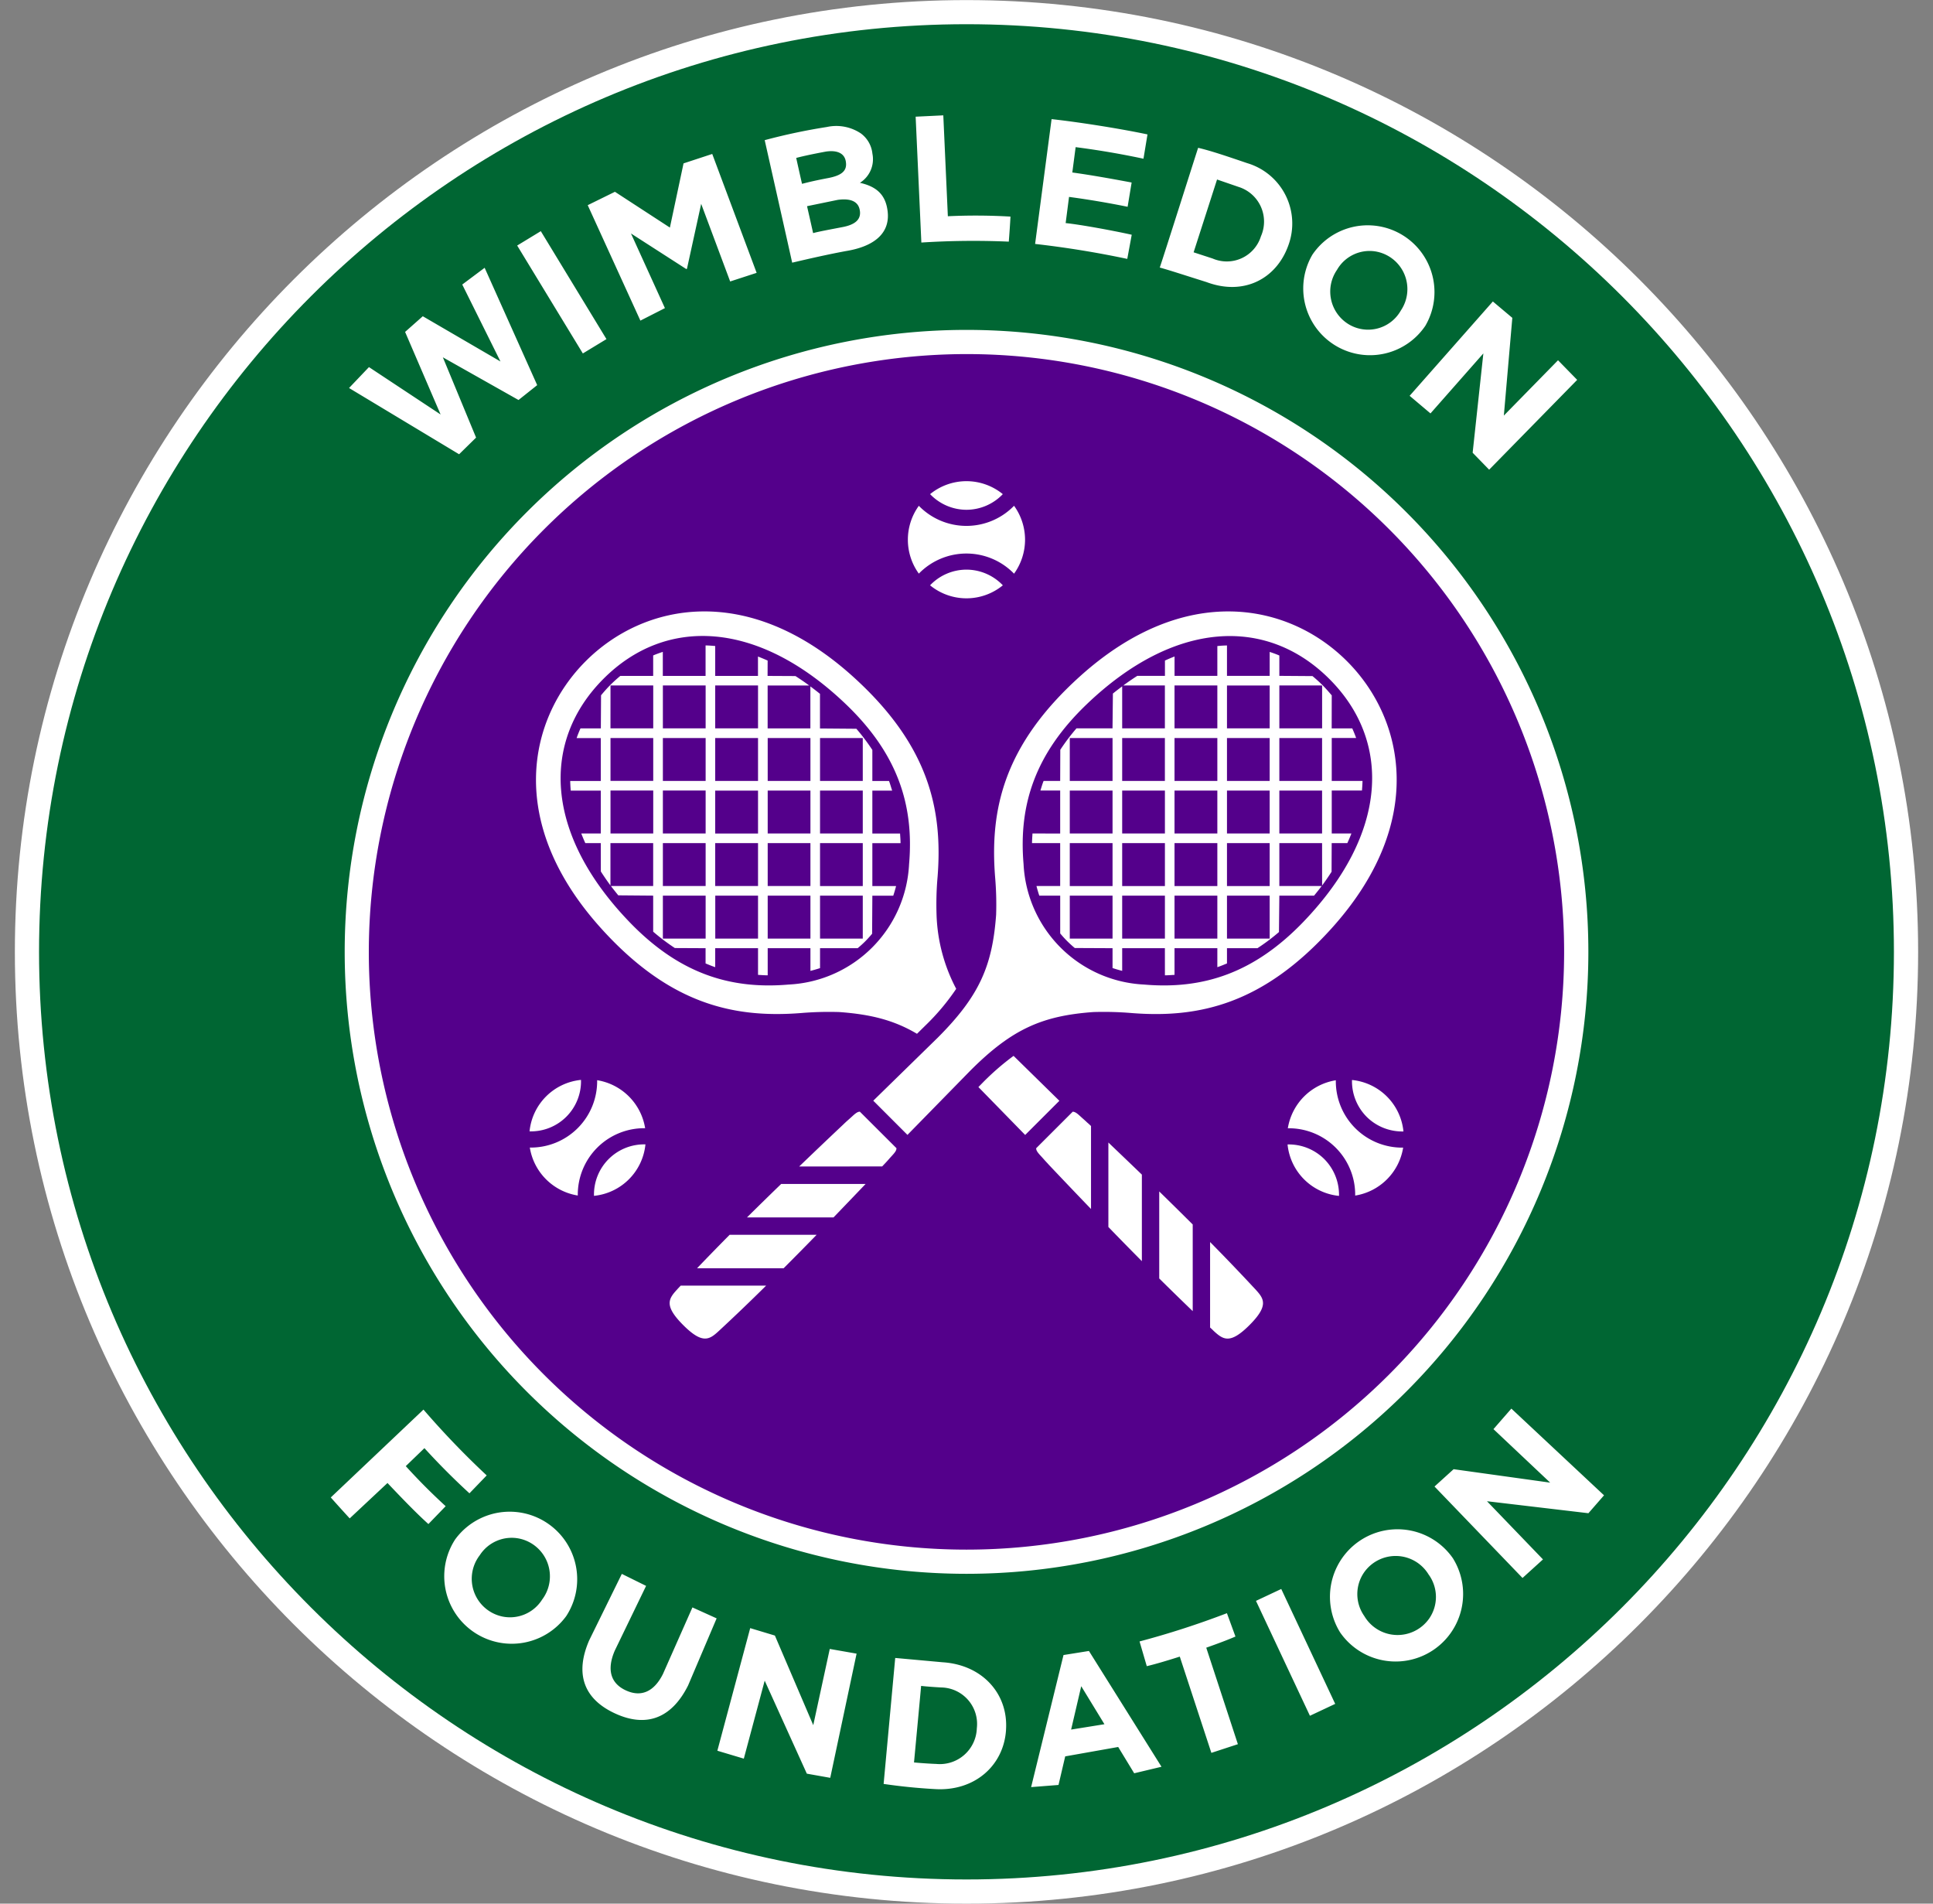 <svg width="65" height="64" viewBox="0 0 65 64" fill="none" xmlns="http://www.w3.org/2000/svg">
    <rect x="0" y="0" width="65" height="64" fill="#808080" stroke="none"/>
    <g clip-path="url(#a)">
        <path d="M32.5 63.594a31.593 31.593 0 1 1 0-63.187 31.593 31.593 0 0 1 0 63.187" fill="#063"/>
        <path d="M32.5 64C14.855 64 .5 49.647.5 32.003c0-17.646 14.355-32 32-32s32 14.354 32 32C64.5 49.646 50.145 64 32.5 64zm0-63.186C15.303.814 1.313 14.805 1.313 32.002c0 17.196 13.99 31.185 31.187 31.185 17.196 0 31.186-13.99 31.186-31.185C63.686 14.805 49.696.814 32.5.814z" fill="#fff"/>
        <path d="M32.499 52.504A20.503 20.503 0 1 1 53.004 32a20.526 20.526 0 0 1-20.505 20.503z" fill="#54008B"/>
        <path d="M32.499 11.904a20.097 20.097 0 1 1-20.097 20.097A20.119 20.119 0 0 1 32.5 11.904zm0-.813a20.91 20.91 0 1 0 .004 41.82 20.91 20.91 0 0 0-.004-41.82M48.238 49.976l.642-.582 3.247.452-1.907-1.799.602-.69 3.116 2.915-.525.602-3.411-.403 1.883 1.956-.688.624-2.96-3.075zM45.065 54.884l-.006-.01a2.27 2.27 0 0 1 3.803-2.477l.006.011a2.27 2.27 0 0 1-3.803 2.476zm2.986-1.933-.007-.008a1.296 1.296 0 0 0-2.182-.068 1.279 1.279 0 0 0 .014 1.455l.006.01a1.299 1.299 0 0 0 2.183.066 1.278 1.278 0 0 0-.014-1.455M43.084 53.421l-.85.4 1.814 3.863.85-.4-1.814-3.863zM41.626 58.64l-1.064-3.245c.391-.138.748-.272.982-.375l-.287-.785c-.962.368-1.942.686-2.938.95l.243.831c.27-.063.675-.182 1.11-.321l1.062 3.236.892-.292zM35.762 55.642l.855-.137 2.44 3.893-.918.219-.538-.884-1.782.316-.225.961-.921.072 1.089-4.44zm1.376 2.325-.78-1.277-.34 1.458 1.12-.18zM30.104 55.74l1.595.145c1.34.086 2.207 1.065 2.13 2.265v.012c-.077 1.199-1.062 2.073-2.402 1.986a19.034 19.034 0 0 1-1.714-.173l.39-4.235zm1.377 3.563a1.245 1.245 0 0 0 1.366-1.192l.001-.012a1.227 1.227 0 0 0-1.202-1.367s-.457-.025-.672-.053c-.012.15-.239 2.574-.239 2.574s.385.037.746.05zM25.227 54.737l.83.25L27.347 58l.555-2.563.902.158-.886 4.175-.787-.14-1.417-3.127-.702 2.622-.89-.266 1.105-4.123zM19.813 55.146l1.097-2.232.816.403-1.053 2.176c-.272.631-.146 1.096.367 1.335.513.241.952.052 1.252-.547l.992-2.24.814.368-.96 2.256c-.573 1.143-1.444 1.414-2.47.934-1.028-.48-1.35-1.315-.855-2.453M15.313 51.745l.007-.01a2.27 2.27 0 0 1 3.723 2.594l-.007.01a2.27 2.27 0 0 1-3.724-2.594zm2.912 2.04.006-.009a1.297 1.297 0 0 0-.757-2.047 1.277 1.277 0 0 0-1.343.56l-.007.009a1.297 1.297 0 0 0 .758 2.047 1.276 1.276 0 0 0 1.343-.56M14.24 47.39a28.54 28.54 0 0 0 2.126 2.213l-.58.602a23.826 23.826 0 0 1-1.514-1.519l-.627.605c.405.446.817.865 1.341 1.347l-.58.6c-.41-.367-.931-.91-1.376-1.38l-1.271 1.19a61.495 61.495 0 0 1-.636-.704l3.117-2.954zM11.737 13.045l.67-.703 2.409 1.593-1.194-2.776.595-.527 2.612 1.521-1.285-2.587.753-.563 1.767 3.945-.628.5-2.544-1.435 1.117 2.699-.571.56-3.7-2.227zM18.185 7.772l-.794.483 2.208 3.628.794-.482-2.208-3.63zM19.763 6.898l.915-.45 1.848 1.203.459-2.158.965-.317 1.493 3.997-.89.29-.975-2.61-.478 2.183-.022.01-1.861-1.197 1.142 2.51-.825.42-1.771-3.881zM25.714 4.712a19.967 19.967 0 0 1 2.088-.442 1.489 1.489 0 0 1 1.145.215.968.968 0 0 1 .388.67l.001.011a.936.936 0 0 1-.42.98c.509.116.847.355.926.915l.002.012c.108.764-.446 1.214-1.4 1.368-.619.115-1.216.252-1.806.39-.033-.159-.924-4.12-.924-4.12zm2.615 2.923c.393-.074.63-.235.586-.546l-.002-.011c-.04-.28-.273-.424-.745-.358l-1.03.212s.172.755.204.905c.192-.053.594-.126.987-.202zm-.484-1.648c.427-.082.644-.225.6-.535l-.002-.014c-.038-.274-.276-.398-.664-.343 0 0-.647.117-1.005.215.027.126.161.725.195.87.279-.07.45-.112.876-.193zM30.79 3.923l.93-.045.153 3.392c.702-.033 1.405-.029 2.106.012-.012.23-.036.582-.057.842a27.43 27.43 0 0 0-2.94.03l-.192-4.23zM35.36 4.005c.809.087 2.243.305 3.226.514l-.135.817a27.989 27.989 0 0 0-2.281-.389l-.112.852c.558.076 1.234.194 1.995.337l-.135.816a29.968 29.968 0 0 0-1.97-.332l-.114.88c.487.05 1.555.244 2.222.392l-.15.812a32.8 32.8 0 0 0-3.099-.503l.554-4.196zM40.29 4.97c.412.095.96.28 1.646.514a2.117 2.117 0 0 1 1.389 2.759l-.004.011c-.401 1.117-1.49 1.7-2.749 1.23-.772-.243-1.255-.402-1.573-.489.131-.38 1.206-3.774 1.29-4.025zm.49 3.723a1.202 1.202 0 0 0 1.623-.756l.005-.01a1.221 1.221 0 0 0-.756-1.642l-.727-.25-.788 2.448.644.21zM44.12 8.582l.005-.01a2.245 2.245 0 0 1 3.813 2.366l-.006.011a2.245 2.245 0 0 1-3.812-2.367zm2.982 1.863.006-.01a1.284 1.284 0 0 0-.856-1.982 1.262 1.262 0 0 0-1.296.624l-.007.01a1.285 1.285 0 0 0 .383 1.803 1.263 1.263 0 0 0 1.77-.445M50.2 10.136l.654.55-.285 3.286 1.822-1.86.644.659-2.96 3.02-.555-.57.36-3.339-1.778 2.017-.701-.592 2.798-3.171z" fill="#fff"/>
        <path d="M34.469 18.145c-.001.41-.13.809-.37 1.142a2.233 2.233 0 0 0-3.202-.002 1.947 1.947 0 0 1 0-2.28 2.234 2.234 0 0 0 3.202-.001c.24.332.369.731.37 1.14zm-1.97-1.006a1.697 1.697 0 0 0 1.222-.526 1.932 1.932 0 0 0-2.445 0 1.698 1.698 0 0 0 1.223.526zm0 2.012a1.694 1.694 0 0 0-1.224.527 1.93 1.93 0 0 0 2.447 0 1.695 1.695 0 0 0-1.223-.527zm-9.06 23.488a87.93 87.93 0 0 1 1.097-1.126h2.925c-.364.374-.737.752-1.111 1.126h-2.912zm1.681-1.71h2.909c.375-.39.738-.768 1.079-1.125h-2.839c-.38.367-.765.744-1.149 1.124zM22.78 43.34c-.294.319-.468.546.193 1.208.659.66.888.486 1.205.193a67.015 67.015 0 0 0 1.584-1.518h-2.873l-.11.117zm6.956-4.201.05-.052h-.001c.1-.106.105-.119.2-.222.105-.114.161-.183.16-.263l-1.23-1.227c-.076-.001-.149.055-.262.16-.108.099-.128.112-.24.216l-.053.051a192.2 192.2 0 0 0-1.486 1.415l2.79-.002.072-.076zm10.371 4.941v-2.913a146.91 146.91 0 0 0-1.126-1.111v2.926c.38.376.759.745 1.126 1.098zm-1.71-1.683V39.49c-.39-.376-.77-.738-1.126-1.079v2.84c.367.38.745.765 1.125 1.148zm-9.292-10.76a3.575 3.575 0 0 1-.265.241h-1.265v.67a4.983 4.983 0 0 1-.323.093v-.763h-1.437v.912c-.11 0-.217-.009-.325-.015v-.897H24.05v.638c-.11-.036-.216-.082-.324-.125v-.513l-1.033-.005a7.06 7.06 0 0 1-.729-.55v-1.212l-1.174-.01c-.084-.105-.169-.21-.247-.314h1.421v-1.442h-1.437v1.423a8.878 8.878 0 0 1-.323-.47l-.002-.953h-.52a6.169 6.169 0 0 1-.136-.324h.656V26.58h-1.01a5.01 5.01 0 0 1-.018-.324h1.028v-1.442h-.812c.037-.11.082-.217.129-.325h.685l.007-1.114c.094-.112.191-.224.298-.332.113-.114.23-.22.35-.319h1.105v-.688c.107-.046.215-.084.324-.12v.808h1.438v-1.025c.108.002.215.01.324.02v1.005h1.438v-.652c.108.043.217.087.325.136l-.002.516.938.005c.154.1.309.204.462.318h-1.398v1.442h1.437v-1.412c.108.08.216.163.323.25v1.164l1.224.01c.194.226.374.464.537.712v1.043h.56c.042.106.07.216.106.324h-.666v1.443h.932c.006.108.016.214.016.324h-.948v1.442h.798c-.028.111-.06.22-.095.324h-.703l-.008 1.28c-.07.084-.145.166-.223.246zm-7.139-5.059h-1.437v1.443h1.437V26.58zm0-1.766h-1.437v1.442h1.437v-1.442zm0-1.767h-1.437l-.001 1.442h1.438v-1.442zm1.762 7.066H22.29v1.444h1.438v-1.444zm0-1.766H22.29v1.443h1.438v-1.443zm0-1.767H22.29v1.443h1.438V26.58zm0-1.766H22.29v1.442h1.438v-1.442zm0-1.767H22.29v1.442h1.438v-1.442zm1.762 7.066h-1.438v1.444h1.438v-1.444zm0-.323v-1.443H24.05v1.443h1.438zm0-1.767V26.58H24.05v1.443h1.438zm0-1.767v-1.442H24.05v1.442h1.438zm0-1.767v-1.442H24.05v1.442h1.438zm1.762 5.624h-1.437v1.444h1.437v-1.444zm0-1.766h-1.437v1.443h1.437v-1.443zm0-1.767h-1.437v1.443h1.437V26.58zm0-1.766h-1.437v1.442h1.437v-1.442zm1.76 5.3h-1.437v1.443h1.437v-1.444zm0-1.767h-1.437v1.443h1.437v-1.443zm0-1.767h-1.437v1.443h1.437V26.58zm0-1.766h-1.437v1.442h1.437v-1.442zm16.431 3.21a5.71 5.71 0 0 1-.137.323h-.526l-.004.963a8.177 8.177 0 0 1-.318.462l-.001-1.425h-1.437v1.443h1.423c-.08.108-.167.215-.255.323h-1.168l-.013 1.224c-.228.197-.47.378-.723.543h-1.025v.513c-.108.043-.215.09-.324.125v-.638h-1.44v.897c-.106.005-.213.015-.323.015l-.001-.912h-1.436v.762a4.067 4.067 0 0 1-.324-.095v-.667l-1.27-.006a3.684 3.684 0 0 1-.49-.49v-1.27h-.703a4.204 4.204 0 0 1-.095-.324h.797v-1.443h-.947c.001-.11.01-.216.016-.324l.931.002v-1.445h-.665c.035-.108.065-.218.108-.324h.557l.004-1.047c.166-.251.348-.492.544-.72h1.212l.013-1.17c.103-.084.207-.163.312-.242v1.412h1.436v-1.442h-1.398c.157-.116.313-.222.47-.323h.93v-.514c.107-.05.215-.095.323-.137v.651h1.439v-1.002c.107-.011.216-.018.324-.02v1.022h1.436v-.805c.11.036.218.075.325.121v.684l1.115.008c.118.098.233.202.344.312.108.11.206.222.303.336l-.002 1.11h.692c.047.107.092.214.13.323h-.82v1.443h1.035c-.003.107-.01.216-.019.324h-1.016v1.443h.661zm-8.032 2.09h-1.438v1.443h1.438v-1.444zm0-1.767h-1.438v1.443h1.438v-1.443zm0-1.767h-1.438v1.443h1.438V26.58zm0-1.766h-1.438v1.442h1.438v-1.442zm.324 1.442h1.436v-1.442h-1.436v1.442zm1.437 3.857h-1.437v1.444h1.437v-1.444zm0-1.766h-1.437v1.443h1.437v-1.443zm0-1.767h-1.437v1.443h1.437V26.58zm1.763 3.533h-1.44v1.444h1.44v-1.444zm0-1.766h-1.44v1.443h1.44v-1.443zm0-1.767h-1.44v1.443h1.44V26.58zm0-1.766h-1.44v1.442h1.44v-1.442zm0-1.767h-1.44v1.442h1.44v-1.442zm1.76 7.066h-1.436v1.444h1.436v-1.444zm0-1.766h-1.436v1.443h1.436v-1.443zm0-1.767h-1.436v1.443h1.436V26.58zm0-1.766h-1.436v1.442h1.436v-1.442zm0-1.767h-1.436v1.442h1.436v-1.442zm1.762 3.533h-1.437v1.443h1.437V26.58zm0-1.766h-1.437v1.442h1.437v-1.442zm0-1.767H43.02v1.442h1.438v-1.442zM32.154 33.244c-.3.445-.646.857-1.032 1.229l-.287.283c-.774-.46-1.56-.655-2.611-.731a11.26 11.26 0 0 0-1.27.032c-2.274.181-4.436-.29-6.746-2.852-3.198-3.546-2.454-7.036-.512-8.977 1.941-1.942 5.43-2.685 8.977.51 2.563 2.31 3.033 4.474 2.854 6.747-.037.422-.048.847-.034 1.271a5.71 5.71 0 0 0 .661 2.488zm-1.585-4.19c.174-2.01-.401-3.724-2.117-5.371-2.97-2.847-6.071-2.957-8.161-.86-2.09 2.096-1.988 5.192.861 8.16 1.646 1.716 3.36 2.292 5.37 2.117a4.262 4.262 0 0 0 4.047-4.047zm2.332 7.493 1.572 1.61 1.15-1.149-1.54-1.51c-.37.272-.716.573-1.037.9l-.145.148zm7.907 8.195c.32.293.548.467 1.208-.193.66-.661.487-.889.193-1.208l-.325-.347a71.7 71.7 0 0 0-1.193-1.237v2.874c.04.035.08.073.117.11zm-4.2-6.96-.053-.046c-.105-.1-.118-.106-.22-.2-.114-.105-.186-.161-.264-.16l-1.228 1.227c-.002.08.055.15.16.264.1.108.112.128.217.238l.05.056c.428.452.908.957 1.417 1.485v-2.79l-.079-.074zm-6.093.373-1.15-1.15 2.166-2.117c1.404-1.405 1.839-2.416 1.965-4.132.014-.424.002-.848-.034-1.27-.18-2.274.29-4.436 2.853-6.747 3.547-3.196 7.037-2.453 8.979-.51 1.941 1.94 2.684 5.43-.513 8.977-2.31 2.56-4.472 3.034-6.746 2.851a11.283 11.283 0 0 0-1.271-.032c-1.717.125-2.735.57-4.13 1.964l-2.12 2.166zm3.904-9.101a4.265 4.265 0 0 0 4.047 4.046c2.01.175 3.724-.401 5.371-2.117 2.849-2.97 2.958-6.07.861-8.16-2.097-2.09-5.193-1.987-8.162.86-1.716 1.647-2.29 3.36-2.117 5.371zM21.694 37.93a2.234 2.234 0 0 0-2.265 2.263 1.947 1.947 0 0 1-1.613-1.612 2.232 2.232 0 0 0 2.264-2.265 1.95 1.95 0 0 1 1.614 1.614zm-1.72 2.274a1.932 1.932 0 0 0 1.73-1.73 1.686 1.686 0 0 0-1.73 1.73zm-.437-3.898a1.93 1.93 0 0 0-1.73 1.73 1.684 1.684 0 0 0 1.73-1.73zm24.314.558c.29-.29.663-.48 1.068-.546a2.232 2.232 0 0 0 2.264 2.265 1.946 1.946 0 0 1-1.613 1.612 2.233 2.233 0 0 0-2.265-2.263c.066-.404.257-.778.546-1.068zm.681 2.105a1.694 1.694 0 0 0-1.236-.493 1.932 1.932 0 0 0 1.73 1.73 1.7 1.7 0 0 0-.494-1.237zm1.423-1.423a1.694 1.694 0 0 0 1.238.493 1.93 1.93 0 0 0-1.73-1.73 1.695 1.695 0 0 0 .492 1.237z" fill="#fff"/>
    </g>
    <defs>
        <clipPath id="a">
            <path fill="#fff" transform="translate(.5 .001)" d="M0 0h64v63.999H0z"/>
        </clipPath>
    </defs>
</svg>
